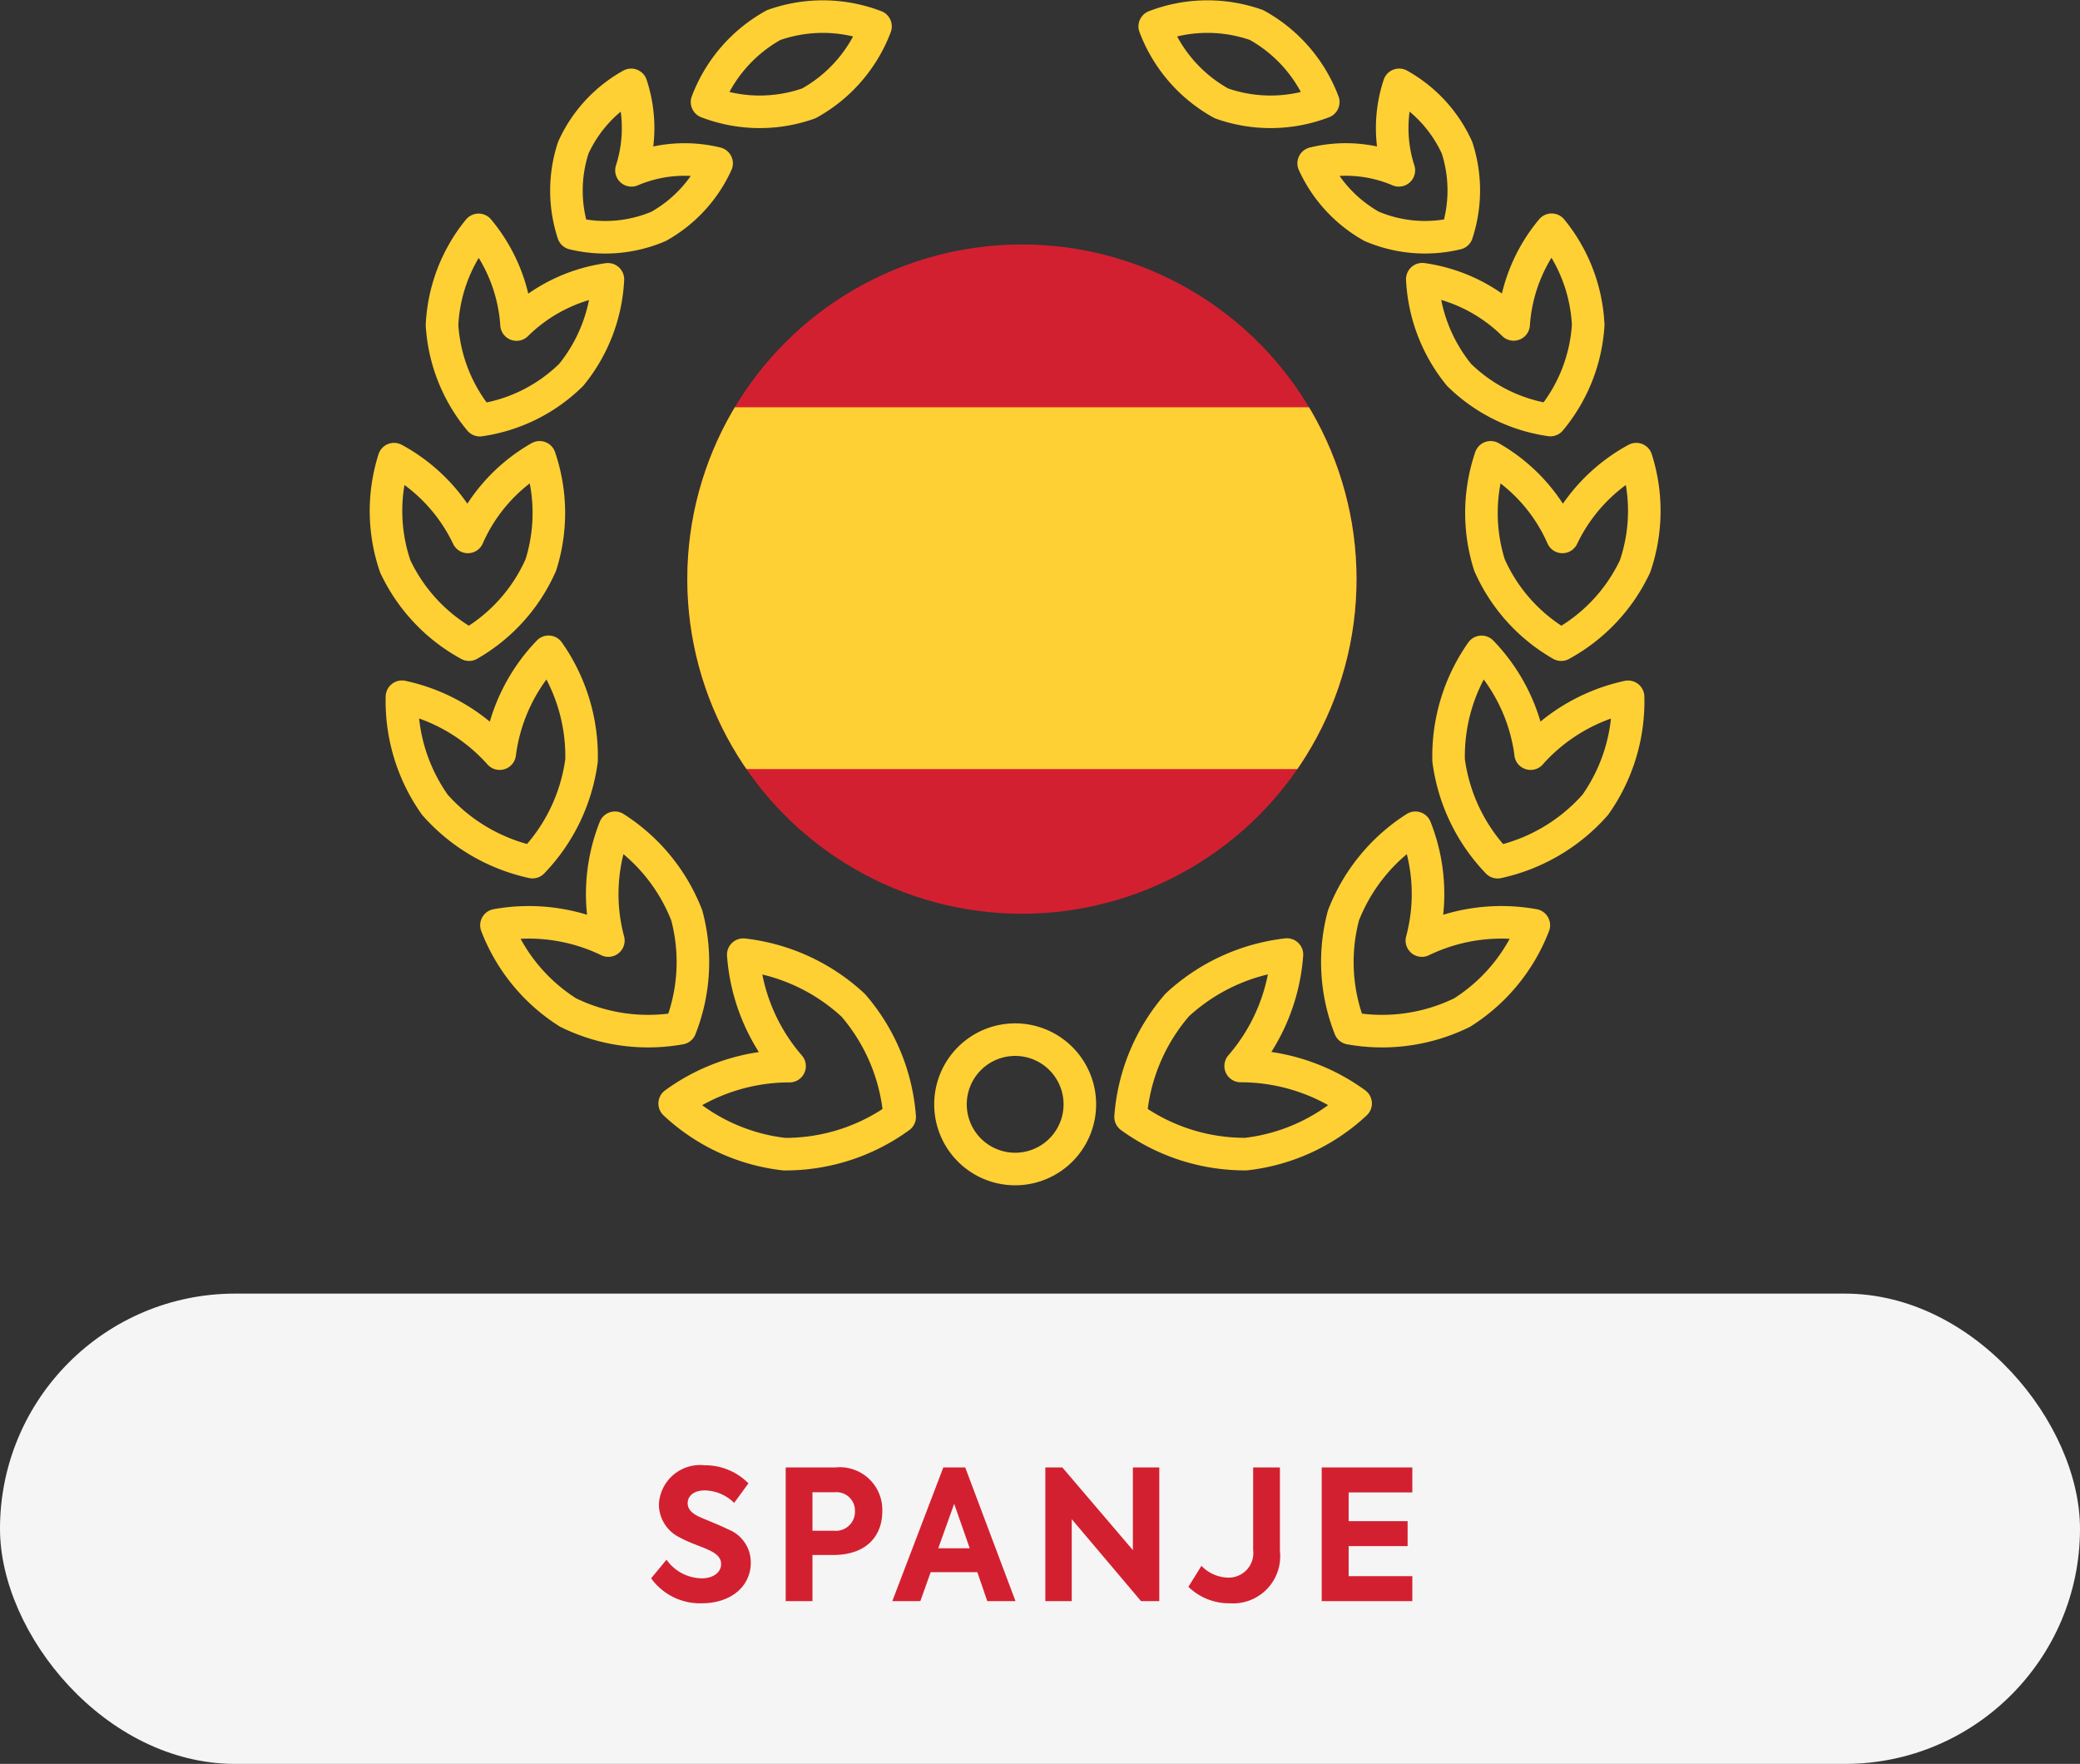 <svg xmlns="http://www.w3.org/2000/svg" xmlns:xlink="http://www.w3.org/1999/xlink" width="115" height="97.515" viewBox="0 0 115 97.515">
  <rect x="0" y="0" width="115" height="97.515" fill="#333333" stroke="none"/>
  <defs>
    <clipPath id="clip-path">
      <circle id="Ellipse_184" data-name="Ellipse 184" cx="18.5" cy="18.5" r="18.5" transform="translate(402 2008)" fill="#d32030"/>
    </clipPath>
  </defs>
  <g id="Group_691" data-name="Group 691" transform="translate(-178 -5955.485)">
    <rect id="Rectangle_1016" data-name="Rectangle 1016" width="115" height="26" rx="13" transform="translate(178 6027)" fill="#f5f5f5"/>
    <path id="Path_718" data-name="Path 718" d="M10.7,11.12c1.62,0,2.71-.94,2.71-2.25a1.96,1.96,0,0,0-1.26-1.84c-.5-.25-1.24-.53-1.63-.71-.3-.15-.6-.36-.6-.73,0-.42.36-.71.95-.71a2.373,2.373,0,0,1,1.62.69l.79-1.08a3.363,3.363,0,0,0-2.43-1A2.279,2.279,0,0,0,8.33,5.65,2.034,2.034,0,0,0,9.5,7.49c.52.29,1.13.47,1.6.69.38.18.67.4.67.77,0,.46-.44.79-1.06.79A2.421,2.421,0,0,1,8.75,8.71L7.9,9.74a3.326,3.326,0,0,0,2.8,1.38Zm7.37-7.51H15.34V11h1.48V8.45h1.14c1.93,0,2.72-1.14,2.72-2.4a2.354,2.354,0,0,0-2.6-2.44Zm-.06,3.5H16.82V4.98h1.27a1.021,1.021,0,0,1,1.08,1.05,1.055,1.055,0,0,1-1.155,1.08ZM26.485,11h1.56l-2.78-7.39h-1.21L21.235,11h1.55l.57-1.6h2.58Zm-1.83-5.38.86,2.46h-1.74Zm9.88-2.01V8.18l-3.9-4.57h-.94V11h1.46V6.47L34.985,11h1.01V3.61Zm5.36,7.51a2.605,2.605,0,0,0,2.77-2.89V3.61h-1.48V8.18a1.358,1.358,0,0,1-1.4,1.52,2.1,2.1,0,0,1-1.46-.65l-.72,1.16a3.226,3.226,0,0,0,2.3.91Zm5.08-.12h5.01V9.62h-3.52V7.96h3.26V6.58h-3.26V4.99h3.52V3.61h-5.01Z" transform="translate(206.1 6033)" fill="#d32030"/>
    <g id="Group_642" data-name="Group 642" transform="translate(199.326 5956.375)">
      <path id="Path_514" data-name="Path 514" d="M249.751,64.441a10.063,10.063,0,0,0-5.4-3.145,9.906,9.906,0,0,0,1.818,5.969,10.043,10.043,0,0,0,5.4,3.174,9.985,9.985,0,0,0,2.711-5.627,10.051,10.051,0,0,0-1.824-6,9.933,9.933,0,0,0-2.7,5.629Z" transform="translate(-243.453 -23.668)" fill="none" stroke="#ffd034" stroke-linejoin="round" stroke-width="1.8"/>
      <path id="Path_515" data-name="Path 515" d="M248.885,72.644a9.9,9.9,0,0,0,3.959,4.825,10.033,10.033,0,0,0,6.206.871,9.968,9.968,0,0,0,.358-6.237,10.06,10.06,0,0,0-3.974-4.847,9.936,9.936,0,0,0-.362,6.236,10.087,10.087,0,0,0-6.187-.848Z" transform="translate(-242.763 -22.384)" fill="none" stroke="#ffd034" stroke-linejoin="round" stroke-width="1.8"/>
      <path id="Path_516" data-name="Path 516" d="M257.437,81.574a10.621,10.621,0,0,0,6.064,2.8,10.755,10.755,0,0,0,6.376-2.057,10.671,10.671,0,0,0-2.567-6.171,10.71,10.71,0,0,0-6.081-2.8,10.587,10.587,0,0,0,2.56,6.161,10.785,10.785,0,0,0-6.352,2.067Z" transform="translate(-241.461 -21.458)" fill="none" stroke="#ffd034" stroke-linejoin="round" stroke-width="1.8"/>
      <path id="Path_517" data-name="Path 517" d="M248.179,59.838a9.48,9.48,0,0,0,3.968-4.407,9.531,9.531,0,0,0-.067-5.949,9.42,9.42,0,0,0-3.968,4.4,9.575,9.575,0,0,0-4.081-4.3,9.438,9.438,0,0,0,.068,5.93A9.556,9.556,0,0,0,248.179,59.838Z" transform="translate(-243.571 -25.089)" fill="none" stroke="#ffd034" stroke-linejoin="round" stroke-width="1.8"/>
      <path id="Path_518" data-name="Path 518" d="M253.417,46.581a9.062,9.062,0,0,0,2.027-5.279,8.969,8.969,0,0,0-5.051,2.5,9.1,9.1,0,0,0-2.1-5.234,8.983,8.983,0,0,0-2.02,5.265,9.073,9.073,0,0,0,2.09,5.255,9.017,9.017,0,0,0,5.054-2.507Z" transform="translate(-243.16 -26.75)" fill="none" stroke="#ffd034" stroke-linejoin="round" stroke-width="1.8"/>
      <path id="Path_519" data-name="Path 519" d="M257.338,39.435a7.6,7.6,0,0,0,3.209-3.485,7.482,7.482,0,0,0-4.707.386,7.627,7.627,0,0,0-.017-4.725,7.524,7.524,0,0,0-3.2,3.476,7.608,7.608,0,0,0,0,4.739,7.533,7.533,0,0,0,4.715-.391Z" transform="translate(-242.253 -27.809)" fill="none" stroke="#ffd034" stroke-linejoin="round" stroke-width="1.8"/>
      <path id="Path_520" data-name="Path 520" d="M264.618,33.135a8.147,8.147,0,0,0,3.687-4.255,8.125,8.125,0,0,0-5.628-.074,8.152,8.152,0,0,0-3.687,4.256,8.126,8.126,0,0,0,5.628.073Z" transform="translate(-241.225 -28.311)" fill="none" stroke="#ffd034" stroke-linejoin="round" stroke-width="1.8"/>
      <path id="Path_521" data-name="Path 521" d="M299.113,64.441a9.923,9.923,0,0,0-2.713-5.625,10.022,10.022,0,0,0-1.822,6,9.989,9.989,0,0,0,2.709,5.627,10.034,10.034,0,0,0,5.4-3.174A9.891,9.891,0,0,0,304.5,61.3a10.063,10.063,0,0,0-5.391,3.141Z" transform="translate(-235.812 -23.668)" fill="none" stroke="#ffd034" stroke-linejoin="round" stroke-width="1.8"/>
      <path id="Path_522" data-name="Path 522" d="M293.553,67.256a10.065,10.065,0,0,0-3.976,4.847,9.987,9.987,0,0,0,.358,6.237,10.037,10.037,0,0,0,6.207-.871,9.918,9.918,0,0,0,3.96-4.825,10.094,10.094,0,0,0-6.19.848,9.926,9.926,0,0,0-.359-6.236Z" transform="translate(-236.625 -22.384)" fill="none" stroke="#ffd034" stroke-linejoin="round" stroke-width="1.8"/>
      <path id="Path_523" data-name="Path 523" d="M281.88,76.143a10.674,10.674,0,0,0-2.566,6.171,10.757,10.757,0,0,0,6.378,2.057,10.631,10.631,0,0,0,6.064-2.8A10.793,10.793,0,0,0,285.4,79.5a10.581,10.581,0,0,0,2.559-6.161,10.714,10.714,0,0,0-6.079,2.8Z" transform="translate(-238.132 -21.458)" fill="none" stroke="#ffd034" stroke-linejoin="round" stroke-width="1.8"/>
      <path id="Path_524" data-name="Path 524" d="M296.662,49.482a9.535,9.535,0,0,0-.066,5.949,9.474,9.474,0,0,0,3.966,4.407,9.562,9.562,0,0,0,4.081-4.326,9.433,9.433,0,0,0,.069-5.93,9.587,9.587,0,0,0-4.082,4.3,9.426,9.426,0,0,0-3.968-4.4Z" transform="translate(-235.572 -25.089)" fill="none" stroke="#ffd034" stroke-linejoin="round" stroke-width="1.8"/>
      <path id="Path_525" data-name="Path 525" d="M295.342,46.581a9.023,9.023,0,0,0,5.052,2.5,9.074,9.074,0,0,0,2.09-5.255,8.978,8.978,0,0,0-2.022-5.265,9.112,9.112,0,0,0-2.1,5.234,8.961,8.961,0,0,0-5.05-2.5,9.07,9.07,0,0,0,2.03,5.286Z" transform="translate(-236.001 -26.75)" fill="none" stroke="#ffd034" stroke-linejoin="round" stroke-width="1.8"/>
      <path id="Path_526" data-name="Path 526" d="M288.1,35.949a7.615,7.615,0,0,0,3.21,3.485,7.533,7.533,0,0,0,4.709.391,7.632,7.632,0,0,0,.007-4.739,7.534,7.534,0,0,0-3.2-3.476,7.617,7.617,0,0,0-.017,4.725,7.483,7.483,0,0,0-4.709-.386Z" transform="translate(-236.795 -27.809)" fill="none" stroke="#ffd034" stroke-linejoin="round" stroke-width="1.8"/>
      <path id="Path_527" data-name="Path 527" d="M284.16,33.135a8.13,8.13,0,0,0,5.63-.073,8.154,8.154,0,0,0-3.686-4.256,8.128,8.128,0,0,0-5.631.074,8.141,8.141,0,0,0,3.687,4.255Z" transform="translate(-237.955 -28.311)" fill="none" stroke="#ffd034" stroke-linejoin="round" stroke-width="1.8"/>
      <path id="Path_528" data-name="Path 528" d="M277.824,81a3.576,3.576,0,1,0-3.579,3.573A3.576,3.576,0,0,0,277.824,81Z" transform="translate(-239.447 -20.836)" fill="none" stroke="#ffd034" stroke-linejoin="round" stroke-width="1.8"/>
    </g>
    <circle id="Ellipse_183" data-name="Ellipse 183" cx="18.5" cy="18.5" r="18.5" transform="translate(216 5969)" fill="#d32030"/>
    <g id="Mask_Group_118" data-name="Mask Group 118" transform="translate(-186 3961)" clip-path="url(#clip-path)">
      <rect id="Rectangle_1019" data-name="Rectangle 1019" width="45" height="20" transform="translate(399 2017)" fill="#ffd034"/>
    </g>
  </g>
</svg>
